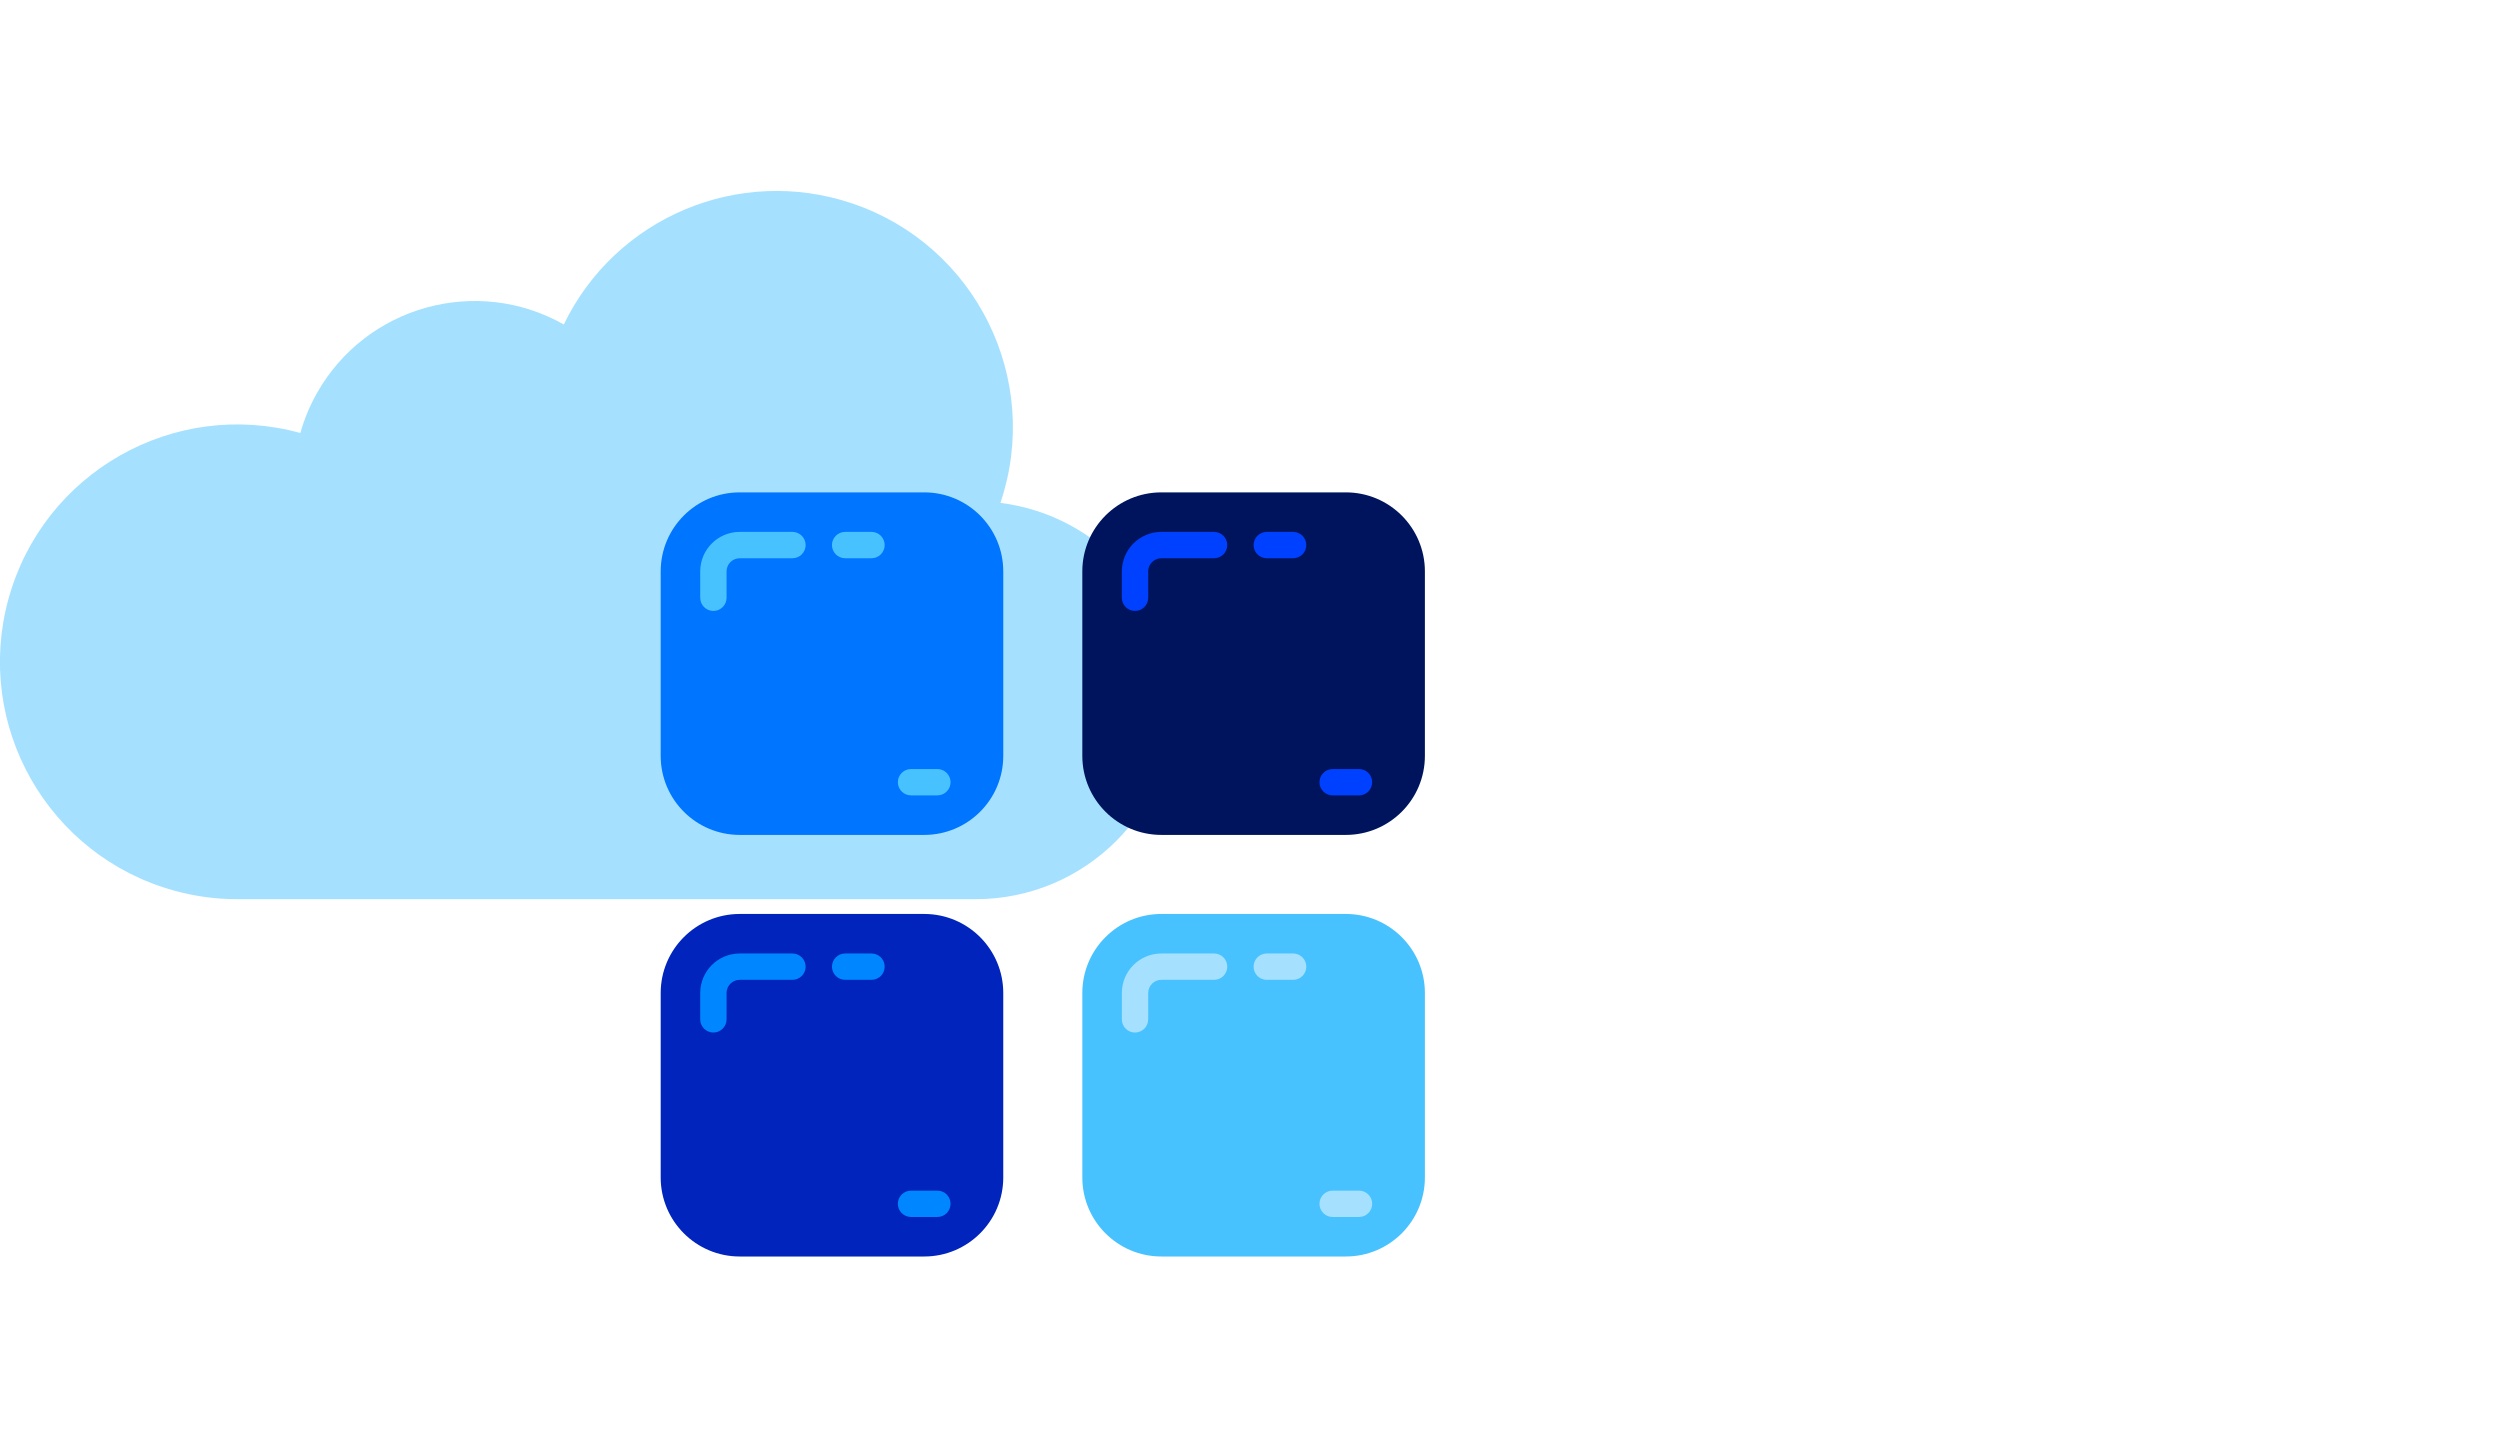 <?xml version="1.0" encoding="UTF-8" standalone="no"?>
<!DOCTYPE svg PUBLIC "-//W3C//DTD SVG 1.1//EN" "http://www.w3.org/Graphics/SVG/1.1/DTD/svg11.dtd">
<svg width="100%" height="100%" viewBox="0 0 1080 626" version="1.1" xmlns="http://www.w3.org/2000/svg" xmlns:xlink="http://www.w3.org/1999/xlink" xml:space="preserve" xmlns:serif="http://www.serif.com/" style="fill-rule:evenodd;clip-rule:evenodd;stroke-linejoin:round;stroke-miterlimit:2;">
    <g transform="matrix(1,0,0,1,-1154,0)">
        <g transform="matrix(1,0,0,0.579,1154,0)">
            <rect id="Mesa-de-trabajo1" serif:id="Mesa de trabajo1" x="0" y="0" width="1080" height="1080" style="fill:none;"/>
            <g id="Mesa-de-trabajo11" serif:id="Mesa de trabajo1">
                <g transform="matrix(2.527,0,0,4.364,-1056.82,-1816.58)">
                    <g transform="matrix(2,0,0,2,589.238,512.284)">
                        <path d="M0,-5.021C3.57,-15.59 -2.104,-27.051 -12.672,-30.621C-22.323,-33.881 -32.89,-29.445 -37.322,-20.273C-44.768,-24.48 -54.215,-21.854 -58.422,-14.408C-59.03,-13.331 -59.507,-12.186 -59.842,-10.996C-70.647,-13.969 -81.816,-7.62 -84.788,3.185C-87.761,13.99 -81.411,25.158 -70.607,28.131C-68.854,28.613 -67.044,28.858 -65.226,28.858L-2.126,28.858C7.266,28.86 14.881,21.247 14.883,11.855C14.885,3.283 8.505,-3.951 0,-5.021" style="fill:rgb(165,225,255);fill-rule:nonzero;"/>
                    </g>
                    <g transform="matrix(2,0,0,2,544.673,559.01)">
                        <path d="M0,-29.282L15.767,-29.282C19.499,-29.282 22.525,-26.257 22.525,-22.525L22.525,-6.757C22.525,-3.025 19.499,0 15.767,0L0,0C-3.732,0 -6.757,-3.025 -6.757,-6.757L-6.757,-22.525C-6.757,-26.257 -3.732,-29.282 0,-29.282" style="fill:rgb(0,117,255);fill-rule:nonzero;"/>
                    </g>
                    <g transform="matrix(2,0,0,2,540.168,507.204)">
                        <path d="M0,6.757C-0.622,6.757 -1.126,6.253 -1.126,5.631L-1.126,3.378C-1.126,1.512 0.386,0 2.252,0L6.757,0C7.379,0 7.884,0.504 7.884,1.126C7.884,1.748 7.379,2.252 6.757,2.252L2.252,2.252C1.63,2.252 1.126,2.757 1.126,3.378L1.126,5.631C1.126,6.253 0.622,6.757 0,6.757" style="fill:rgb(72,194,255);fill-rule:nonzero;"/>
                    </g>
                    <g transform="matrix(2,0,0,2,567.197,507.204)">
                        <path d="M0,2.252L-2.252,2.252C-2.874,2.252 -3.379,1.748 -3.379,1.126C-3.379,0.504 -2.874,0 -2.252,0L0,0C0.622,0 1.126,0.504 1.126,1.126C1.126,1.748 0.622,2.252 0,2.252" style="fill:rgb(72,194,255);fill-rule:nonzero;"/>
                    </g>
                    <g transform="matrix(2,0,0,2,578.46,547.748)">
                        <path d="M0,2.252L-2.252,2.252C-2.875,2.252 -3.379,1.748 -3.379,1.126C-3.379,0.504 -2.875,0 -2.252,0L0,0C0.622,0 1.126,0.504 1.126,1.126C1.126,1.748 0.622,2.252 0,2.252" style="fill:rgb(72,194,255);fill-rule:nonzero;"/>
                    </g>
                    <g transform="matrix(2,0,0,2,616.752,559.01)">
                        <path d="M0,-29.282L15.767,-29.282C19.499,-29.282 22.525,-26.257 22.525,-22.525L22.525,-6.757C22.525,-3.025 19.499,0 15.767,0L0,0C-3.732,0 -6.757,-3.025 -6.757,-6.757L-6.757,-22.525C-6.757,-26.257 -3.732,-29.282 0,-29.282" style="fill:rgb(0,20,93);fill-rule:nonzero;"/>
                    </g>
                    <g transform="matrix(2,0,0,2,544.673,631.089)">
                        <path d="M0,-29.282L15.767,-29.282C19.499,-29.282 22.525,-26.257 22.525,-22.525L22.525,-6.757C22.525,-3.025 19.499,0 15.767,0L0,0C-3.732,0 -6.757,-3.025 -6.757,-6.757L-6.757,-22.525C-6.757,-26.257 -3.732,-29.282 0,-29.282" style="fill:rgb(0,36,188);fill-rule:nonzero;"/>
                    </g>
                    <g transform="matrix(2,0,0,2,650.539,547.748)">
                        <path d="M0,2.252L-2.252,2.252C-2.874,2.252 -3.379,1.748 -3.379,1.126C-3.379,0.504 -2.874,0 -2.252,0L0,0C0.622,0 1.126,0.504 1.126,1.126C1.126,1.748 0.622,2.252 0,2.252" style="fill:rgb(0,65,255);fill-rule:nonzero;"/>
                    </g>
                    <g transform="matrix(2,0,0,2,612.247,507.204)">
                        <path d="M0,6.757C-0.622,6.757 -1.126,6.253 -1.126,5.631L-1.126,3.378C-1.126,1.512 0.386,0 2.252,0L6.757,0C7.379,0 7.884,0.504 7.884,1.126C7.884,1.748 7.379,2.252 6.757,2.252L2.252,2.252C1.63,2.252 1.126,2.757 1.126,3.378L1.126,5.631C1.126,6.253 0.622,6.757 0,6.757" style="fill:rgb(0,65,255);fill-rule:nonzero;"/>
                    </g>
                    <g transform="matrix(2,0,0,2,639.276,507.204)">
                        <path d="M0,2.252L-2.252,2.252C-2.875,2.252 -3.379,1.748 -3.379,1.126C-3.379,0.504 -2.875,0 -2.252,0L0,0C0.622,0 1.126,0.504 1.126,1.126C1.126,1.748 0.622,2.252 0,2.252" style="fill:rgb(0,65,255);fill-rule:nonzero;"/>
                    </g>
                    <g transform="matrix(2,0,0,2,540.168,579.283)">
                        <path d="M0,6.757C-0.622,6.757 -1.126,6.253 -1.126,5.631L-1.126,3.378C-1.126,1.512 0.386,0 2.252,0L6.757,0C7.379,0 7.884,0.504 7.884,1.126C7.884,1.748 7.379,2.252 6.757,2.252L2.252,2.252C1.63,2.252 1.126,2.756 1.126,3.378L1.126,5.631C1.126,6.253 0.622,6.757 0,6.757" style="fill:rgb(0,135,255);fill-rule:nonzero;"/>
                    </g>
                    <g transform="matrix(2,0,0,2,567.197,579.283)">
                        <path d="M0,2.252L-2.252,2.252C-2.874,2.252 -3.379,1.748 -3.379,1.126C-3.379,0.504 -2.874,0 -2.252,0L0,0C0.622,0 1.126,0.504 1.126,1.126C1.126,1.748 0.622,2.252 0,2.252" style="fill:rgb(0,135,255);fill-rule:nonzero;"/>
                    </g>
                    <g transform="matrix(2,0,0,2,578.46,619.828)">
                        <path d="M0,2.252L-2.252,2.252C-2.875,2.252 -3.379,1.748 -3.379,1.126C-3.379,0.504 -2.875,0 -2.252,0L0,0C0.622,0 1.126,0.504 1.126,1.126C1.126,1.748 0.622,2.252 0,2.252" style="fill:rgb(0,135,255);fill-rule:nonzero;"/>
                    </g>
                    <g transform="matrix(2,0,0,2,616.752,631.089)">
                        <path d="M0,-29.282L15.767,-29.282C19.499,-29.282 22.525,-26.257 22.525,-22.525L22.525,-6.757C22.525,-3.025 19.499,0 15.767,0L0,0C-3.732,0 -6.757,-3.025 -6.757,-6.757L-6.757,-22.525C-6.757,-26.257 -3.732,-29.282 0,-29.282" style="fill:rgb(72,194,255);fill-rule:nonzero;"/>
                    </g>
                    <g transform="matrix(2,0,0,2,612.247,579.283)">
                        <path d="M0,6.757C-0.622,6.757 -1.126,6.253 -1.126,5.631L-1.126,3.378C-1.126,1.512 0.386,0 2.252,0L6.757,0C7.379,0 7.884,0.504 7.884,1.126C7.884,1.748 7.379,2.252 6.757,2.252L2.252,2.252C1.63,2.252 1.126,2.756 1.126,3.378L1.126,5.631C1.126,6.253 0.622,6.757 0,6.757" style="fill:rgb(165,225,255);fill-rule:nonzero;"/>
                    </g>
                    <g transform="matrix(2,0,0,2,639.276,579.283)">
                        <path d="M0,2.252L-2.252,2.252C-2.875,2.252 -3.379,1.748 -3.379,1.126C-3.379,0.504 -2.875,0 -2.252,0L0,0C0.622,0 1.126,0.504 1.126,1.126C1.126,1.748 0.622,2.252 0,2.252" style="fill:rgb(165,225,255);fill-rule:nonzero;"/>
                    </g>
                    <g transform="matrix(2,0,0,2,650.539,619.828)">
                        <path d="M0,2.252L-2.252,2.252C-2.874,2.252 -3.379,1.748 -3.379,1.126C-3.379,0.504 -2.874,0 -2.252,0L0,0C0.622,0 1.126,0.504 1.126,1.126C1.126,1.748 0.622,2.252 0,2.252" style="fill:rgb(165,225,255);fill-rule:nonzero;"/>
                    </g>
                </g>
            </g>
        </g>
    </g>
</svg>
